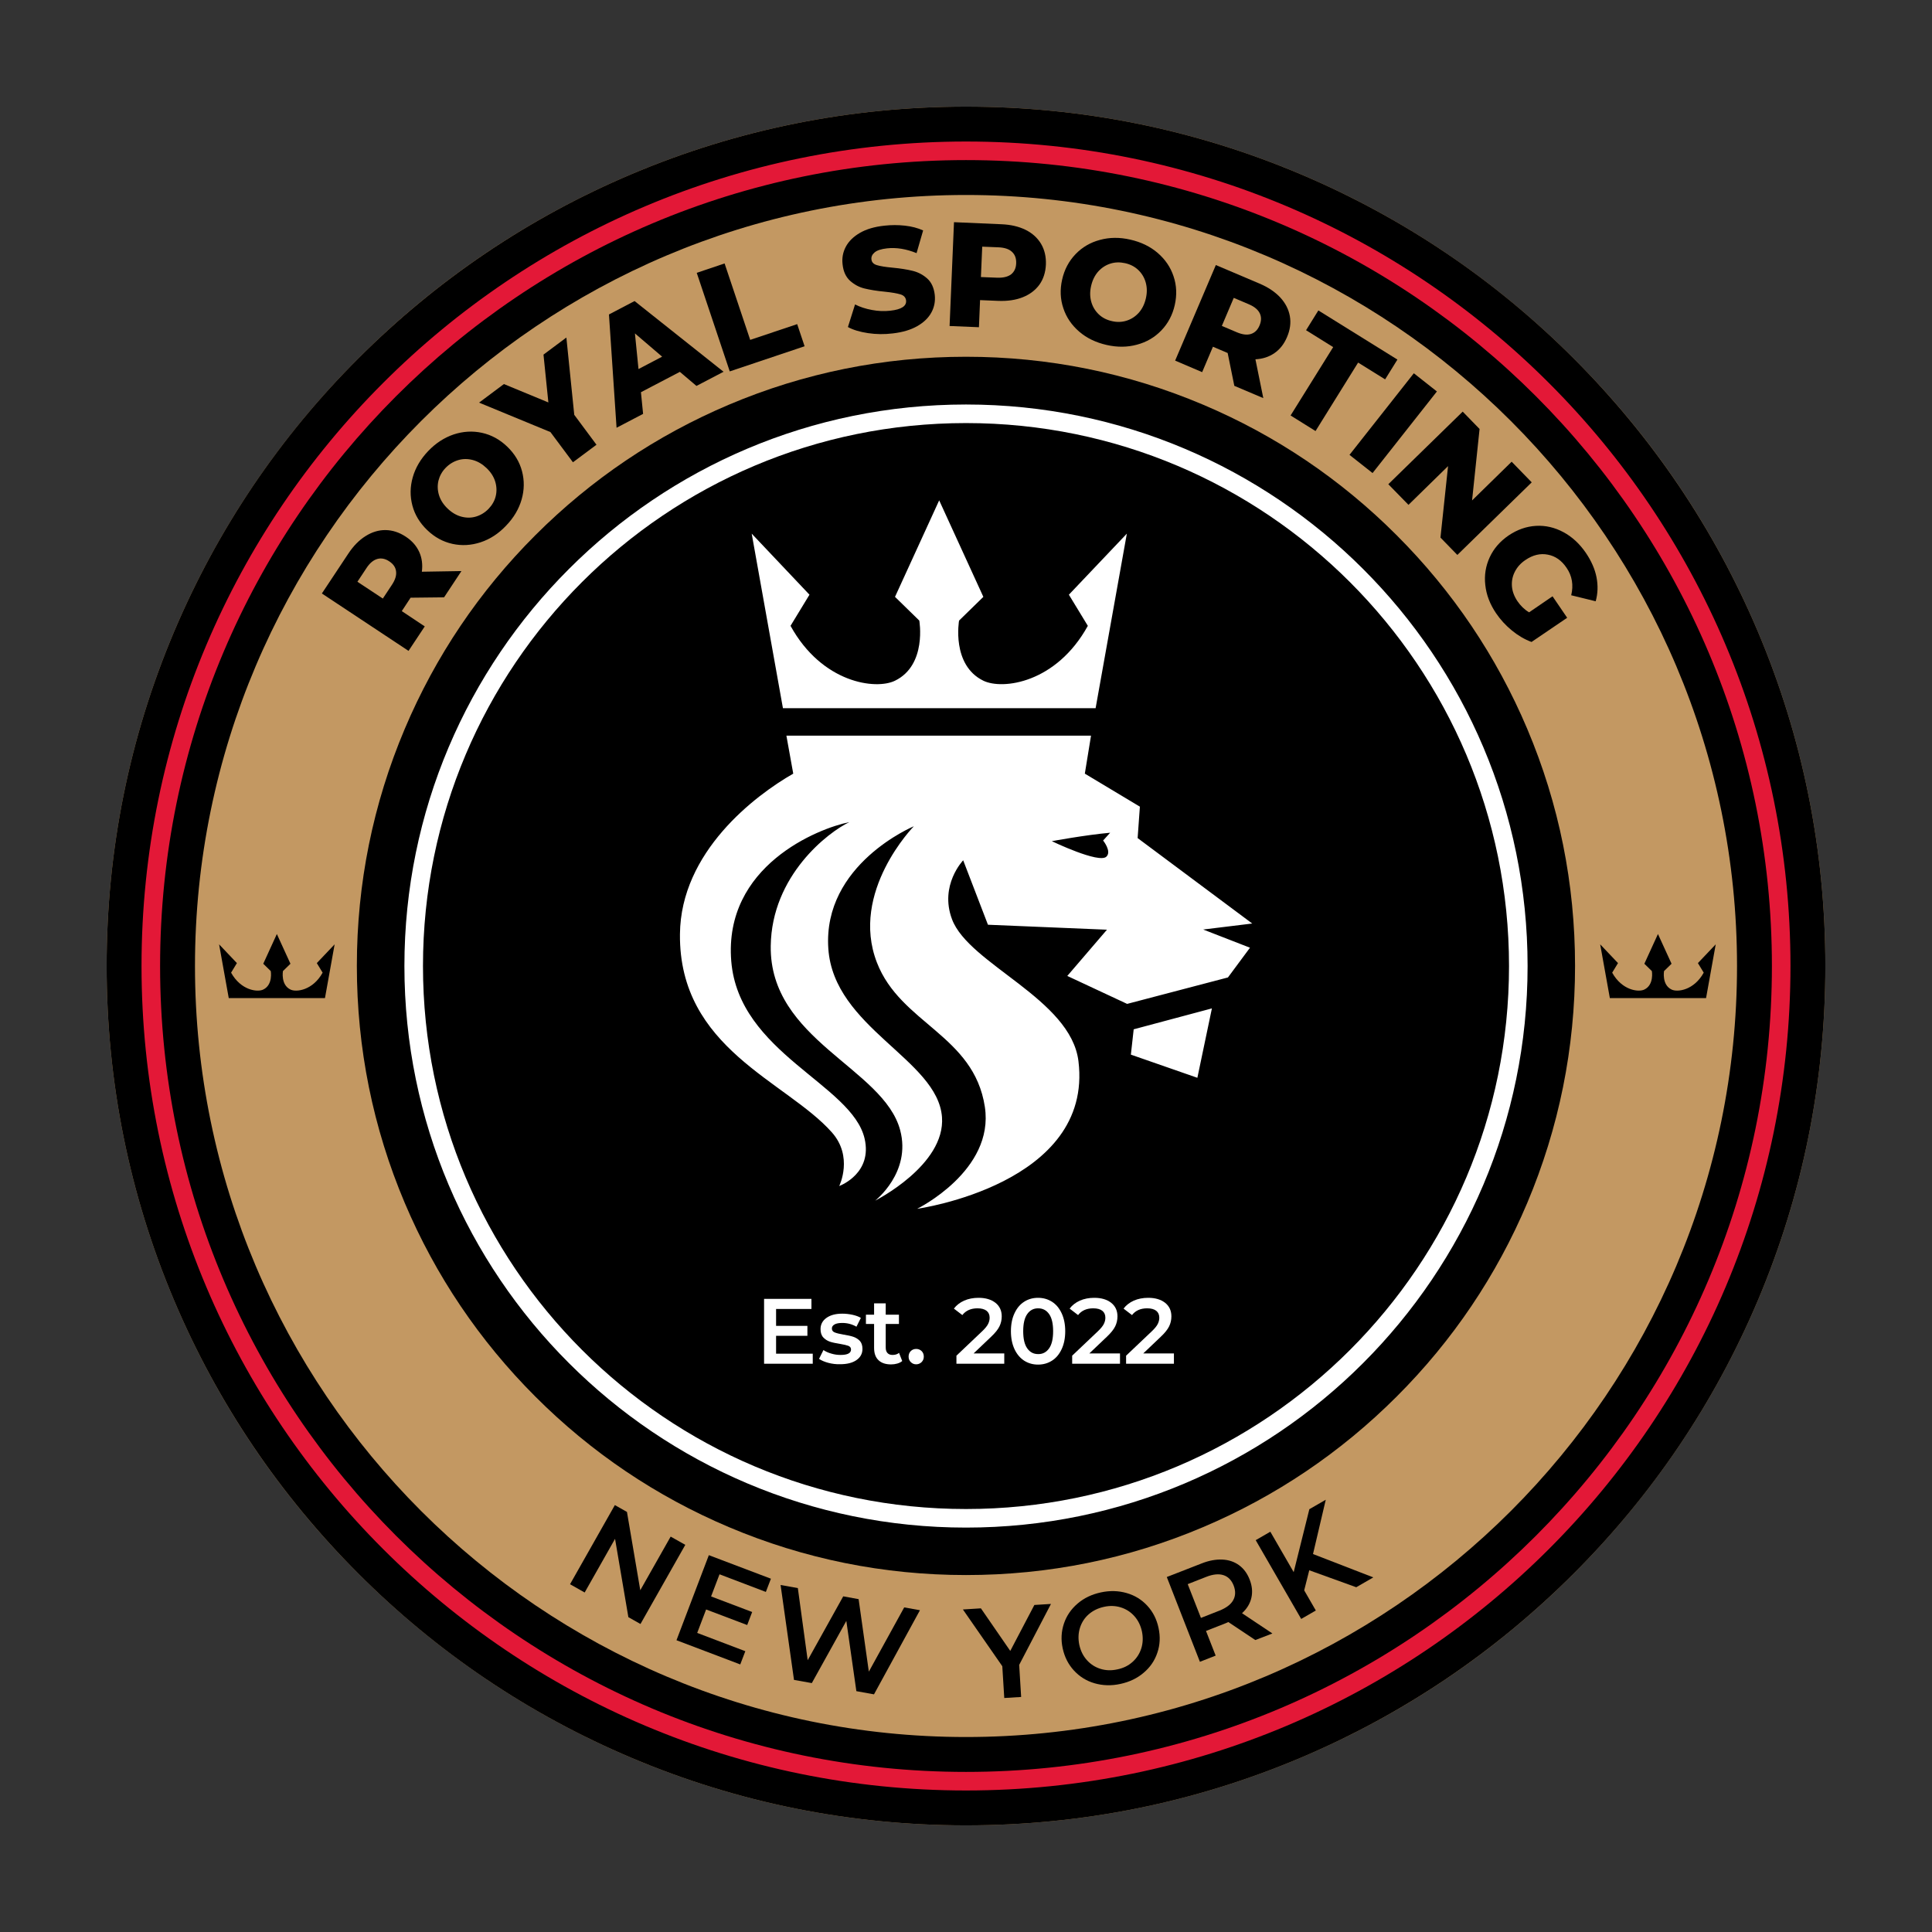 <svg xmlns="http://www.w3.org/2000/svg" xmlns:xlink="http://www.w3.org/1999/xlink" id="Layer_1" x="0px" y="0px" viewBox="0 0 2060 2060" style="enable-background:new 0 0 2060 2060;" xml:space="preserve"><rect x="0" y="0" width="2060" height="2060" fill="#333333" stroke="none"/><style type="text/css">	.st0{fill:#C39862;}	.st1{fill:#FFFFFF;}	.st2{fill:#E31837;}</style><g>	<path class="st0" d="M1874.3,673.3c-46.2-109.1-112.2-207.1-196.4-291.2c-84.1-84.1-182.1-150.2-291.2-196.4  c-113-47.8-233-72-356.7-72c-123.7,0-243.7,24.2-356.7,72c-109.1,46.2-207.1,112.2-291.2,196.4c-84.1,84.1-150.2,182.1-196.4,291.2  c-47.8,113-72,233-72,356.7c0,123.7,24.2,243.7,72,356.7c46.2,109.1,112.2,207.1,196.4,291.2c84.1,84.1,182.1,150.2,291.2,196.4  c113,47.8,233,72,356.7,72c123.7,0,243.7-24.2,356.7-72c109.1-46.2,207.1-112.2,291.2-196.4c84.1-84.1,150.2-182.1,196.4-291.2  c47.8-113,72-233,72-356.7C1946.3,906.3,1922.1,786.3,1874.3,673.3z"></path>	<g>		<path class="st1" d="M866.6,1443.3v10.8h-51.9v-69.2h50.5v10.8h-37.7v18h33.4v10.6h-33.4v19.1H866.6z"></path>		<path class="st1" d="M883.1,1453.1c-4.1-1.1-7.3-2.5-9.8-4.2l4.7-9.4c2.4,1.6,5.2,2.9,8.5,3.8c3.3,1,6.6,1.4,9.8,1.4   c7.4,0,11.1-1.9,11.1-5.8c0-1.8-0.9-3.1-2.8-3.9c-1.9-0.7-4.9-1.4-9-2.1c-4.3-0.7-7.9-1.4-10.6-2.3c-2.7-0.9-5.1-2.4-7.1-4.5   c-2-2.1-3-5.1-3-8.9c0-5,2.1-9,6.3-12c4.2-3,9.8-4.5,16.9-4.5c3.6,0,7.2,0.4,10.9,1.2c3.6,0.8,6.6,1.9,8.9,3.3l-4.7,9.4   c-4.5-2.6-9.5-4-15.1-4c-3.6,0-6.4,0.5-8.3,1.6c-1.9,1.1-2.8,2.5-2.8,4.3c0,2,1,3.4,3,4.2c2,0.8,5.1,1.6,9.3,2.3   c4.2,0.7,7.7,1.4,10.4,2.3c2.7,0.9,5,2.3,7,4.3c1.9,2,2.9,4.9,2.9,8.7c0,4.9-2.1,8.9-6.4,11.9c-4.3,3-10.1,4.4-17.5,4.4   C891.3,1454.7,887.2,1454.2,883.1,1453.1z"></path>		<path class="st1" d="M962,1451.2c-1.4,1.2-3.2,2.1-5.3,2.7c-2.1,0.6-4.3,0.9-6.6,0.9c-5.8,0-10.3-1.5-13.4-4.5   c-3.2-3-4.7-7.4-4.7-13.2v-25.4h-8.7v-9.9h8.7v-12.1h12.4v12.1h14.1v9.9h-14.1v25.1c0,2.6,0.6,4.5,1.9,5.9c1.3,1.4,3.1,2,5.4,2   c2.8,0,5.1-0.7,6.9-2.2L962,1451.2z"></path>		<path class="st1" d="M971.2,1452.4c-1.6-1.5-2.4-3.5-2.4-5.9c0-2.4,0.8-4.4,2.3-5.9c1.5-1.5,3.5-2.3,5.8-2.3   c2.3,0,4.2,0.8,5.8,2.3c1.5,1.5,2.3,3.5,2.3,5.9c0,2.4-0.8,4.3-2.4,5.9c-1.6,1.5-3.5,2.3-5.7,2.3   C974.7,1454.7,972.8,1454,971.2,1452.4z"></path>		<path class="st1" d="M1070.8,1443.2v10.9h-51v-8.6l27.5-26.1c3.1-3,5.2-5.5,6.3-7.8c1.1-2.2,1.6-4.4,1.6-6.6   c0-3.2-1.1-5.7-3.3-7.4c-2.2-1.7-5.4-2.6-9.6-2.6c-7.1,0-12.5,2.4-16.2,7.2l-9-6.9c2.7-3.6,6.3-6.4,10.9-8.5c4.6-2,9.7-3,15.4-3   c7.5,0,13.5,1.8,18,5.3c4.5,3.6,6.7,8.4,6.7,14.5c0,3.8-0.8,7.3-2.4,10.6c-1.6,3.3-4.6,7.1-9.1,11.3l-18.5,17.6H1070.8z"></path>		<path class="st1" d="M1092,1450.8c-4.3-2.8-7.8-6.9-10.3-12.3c-2.5-5.4-3.8-11.7-3.8-19.1s1.3-13.8,3.8-19.1   c2.5-5.4,5.9-9.5,10.3-12.3c4.3-2.8,9.3-4.2,14.8-4.2c5.5,0,10.5,1.4,14.9,4.2c4.4,2.8,7.8,6.9,10.3,12.3   c2.5,5.4,3.8,11.7,3.8,19.1s-1.3,13.8-3.8,19.1c-2.5,5.4-5.9,9.5-10.3,12.3c-4.4,2.8-9.3,4.2-14.9,4.2   C1101.3,1455,1096.4,1453.6,1092,1450.8z M1118.6,1437.7c2.9-4.1,4.3-10.2,4.3-18.3c0-8.1-1.4-14.2-4.3-18.3   c-2.9-4.1-6.8-6.1-11.7-6.1c-4.9,0-8.7,2-11.6,6.1c-2.9,4.1-4.3,10.2-4.3,18.3c0,8.1,1.4,14.2,4.3,18.3c2.9,4.1,6.7,6.1,11.6,6.1   C1111.8,1443.9,1115.7,1441.8,1118.6,1437.7z"></path>		<path class="st1" d="M1194.2,1443.2v10.9h-51v-8.6l27.5-26.1c3.1-3,5.2-5.5,6.3-7.8c1.1-2.2,1.6-4.4,1.6-6.6   c0-3.2-1.1-5.7-3.3-7.4c-2.2-1.7-5.4-2.6-9.6-2.6c-7.1,0-12.5,2.4-16.2,7.2l-9-6.9c2.7-3.6,6.3-6.4,10.9-8.5c4.6-2,9.7-3,15.4-3   c7.5,0,13.5,1.8,18,5.3c4.5,3.6,6.7,8.4,6.7,14.5c0,3.8-0.8,7.3-2.4,10.6c-1.6,3.3-4.6,7.1-9.1,11.3l-18.5,17.6H1194.2z"></path>		<path class="st1" d="M1251.7,1443.2v10.9h-51v-8.6l27.5-26.1c3.1-3,5.2-5.5,6.3-7.8c1.1-2.2,1.6-4.4,1.6-6.6   c0-3.2-1.1-5.7-3.3-7.4c-2.2-1.7-5.4-2.6-9.6-2.6c-7.1,0-12.5,2.4-16.2,7.2l-9-6.9c2.7-3.6,6.3-6.4,10.9-8.5c4.6-2,9.7-3,15.4-3   c7.5,0,13.5,1.8,18,5.3c4.5,3.6,6.7,8.4,6.7,14.5c0,3.8-0.8,7.3-2.4,10.6c-1.6,3.3-4.6,7.1-9.1,11.3l-18.5,17.6H1251.7z"></path>	</g>	<path d="M1030,1946.3c-123.7,0-243.7-24.2-356.7-72c-109.1-46.2-207.1-112.2-291.2-196.4c-84.1-84.1-150.2-182.1-196.4-291.2  c-47.8-113-72-233-72-356.7c0-123.7,24.2-243.7,72-356.7c46.2-109.1,112.2-207.1,196.4-291.2c84.1-84.1,182.1-150.2,291.2-196.4  c113-47.8,233-72,356.7-72c123.7,0,243.7,24.2,356.7,72c109.1,46.2,207.1,112.2,291.2,196.4c84.1,84.1,150.2,182.1,196.4,291.2  c47.8,113,72,233,72,356.7c0,123.7-24.2,243.7-72,356.7c-46.2,109.1-112.2,207.1-196.4,291.2c-84.1,84.1-182.1,150.2-291.2,196.4  C1273.7,1922.1,1153.7,1946.3,1030,1946.3z M1030,207.9c-453.3,0-822.1,368.8-822.1,822.1c0,453.3,368.8,822.1,822.1,822.1  c453.3,0,822.1-368.8,822.1-822.1C1852.1,576.7,1483.3,207.9,1030,207.9z"></path>	<path d="M1030,1679.4c-87.7,0-172.7-17.2-252.8-51.1c-77.3-32.7-146.8-79.5-206.4-139.2c-59.6-59.6-106.5-129.1-139.2-206.4  c-33.9-80.1-51.1-165.1-51.1-252.8c0-87.7,17.2-172.7,51.1-252.8c32.7-77.3,79.5-146.8,139.2-206.4  c59.6-59.6,129.1-106.5,206.4-139.2c80.1-33.9,165.1-51.1,252.8-51.1s172.7,17.2,252.8,51.1c77.3,32.7,146.8,79.5,206.4,139.2  c59.6,59.6,106.5,129.1,139.2,206.4c33.9,80.1,51,165.1,51,252.8c0,87.7-17.2,172.7-51,252.8c-32.7,77.3-79.5,146.8-139.2,206.4  c-59.6,59.6-129.1,106.5-206.4,139.2C1202.7,1662.3,1117.7,1679.4,1030,1679.4z"></path>	<path class="st1" d="M1618.9,1030h-9.9c0,159.9-64.8,304.6-169.6,409.4c-104.8,104.8-249.5,169.6-409.4,169.6  c-159.9,0-304.6-64.8-409.4-169.6c-104.8-104.8-169.6-249.5-169.6-409.4c0-159.9,64.8-304.6,169.6-409.4  C725.4,515.8,870.1,451.1,1030,451.1c159.9,0,304.6,64.8,409.4,169.6c104.8,104.8,169.6,249.5,169.6,409.4H1618.9h9.9  c0-165.3-67-315.1-175.4-423.4c-108.3-108.3-258.1-175.4-423.4-175.4c-165.3,0-315.1,67-423.4,175.4  C498.3,714.9,431.2,864.7,431.2,1030c0,165.3,67,315.1,175.4,423.4c108.3,108.3,258.1,175.4,423.4,175.4  c165.3,0,315.1-67,423.4-175.4c108.3-108.3,175.4-258.1,175.4-423.4H1618.9z"></path>	<g>		<path d="M437.8,637.3l-9.4,14.3l24.5,16.3L435.6,694l-92.4-61.2l28-42.2c5.5-8.4,11.7-14.7,18.6-19c6.8-4.3,14-6.5,21.3-6.4   c7.4,0.1,14.5,2.4,21.5,7c6.7,4.4,11.5,9.9,14.4,16.3c2.9,6.4,3.8,13.5,2.8,21.1l42.2-0.7l-18.5,28L437.8,637.3z M402.3,596   c-4.2,1.2-8.1,4.4-11.6,9.8l-9.6,14.5l27.1,17.9l9.6-14.5c3.6-5.4,5.1-10.2,4.5-14.5c-0.5-4.3-2.9-7.8-7.3-10.7   C410.8,595.7,406.5,594.8,402.3,596z"></path>	</g>	<g>		<path d="M512.5,578.2c-10,3.3-20.1,3.9-30.1,1.7c-10-2.2-19-7.1-26.9-14.7c-7.9-7.6-13.2-16.3-15.8-26.2   c-2.6-9.9-2.5-19.9,0.4-30.1c2.9-10.2,8.4-19.5,16.5-28c8.1-8.5,17.2-14.3,27.2-17.7c10-3.3,20.1-3.9,30.1-1.7   c10,2.2,19,7.1,26.9,14.7c7.9,7.6,13.2,16.3,15.8,26.2c2.6,9.9,2.5,20-0.4,30.1c-2.9,10.2-8.4,19.5-16.5,27.9   C531.6,569,522.5,574.9,512.5,578.2z M528.6,528.9c1.2-5.1,1-10.3-0.6-15.5c-1.6-5.2-4.7-10-9.2-14.3c-4.5-4.3-9.4-7.2-14.7-8.6   c-5.3-1.4-10.5-1.4-15.5,0.1c-5,1.5-9.5,4.2-13.4,8.2c-3.9,4-6.4,8.6-7.7,13.7c-1.2,5.1-1,10.3,0.6,15.5c1.6,5.2,4.7,10,9.2,14.3   c4.5,4.3,9.4,7.2,14.7,8.6c5.3,1.4,10.5,1.4,15.5-0.1c5-1.5,9.5-4.2,13.4-8.2C524.8,538.5,527.4,534,528.6,528.9z"></path>	</g>	<g>		<path d="M612.3,442.3l23.7,31.9l-25.1,18.7l-24-32.2l-76.1-31.4l26.5-19.8l47.4,19.6l-5.2-51l24.4-18.2L612.3,442.3z"></path>	</g>	<g>		<path d="M724.9,396.5l-41.5,21.7l2.3,23.1l-28.3,14.8l-8.1-120.8l27.3-14.3l94.9,75.4l-28.9,15.1L724.9,396.5z M706,380.3   L677,355.5l3.8,38L706,380.3z"></path>	</g>	<g>		<path d="M742.9,290.9l29.7-10l27.3,81.5l50.1-16.8l7.9,23.6L778.1,396L742.9,290.9z"></path>	</g>	<g>		<path d="M925.5,355.2c-8.6-1.3-15.8-3.4-21.4-6.5l7.6-24.1c5.3,2.7,11.3,4.7,18,5.9c6.7,1.3,13.2,1.5,19.5,0.8   c12-1.3,17.6-5,16.9-11c-0.4-3.1-2.3-5.3-5.9-6.4c-3.6-1.1-9.2-2.1-17-2.9c-8.5-0.8-15.6-2-21.4-3.4c-5.8-1.4-10.9-4.2-15.4-8.2   c-4.5-4.1-7.2-9.9-8-17.6c-0.8-6.7,0.4-13,3.5-18.8c3.1-5.8,8.1-10.7,15-14.7c6.9-4,15.7-6.6,26.3-7.7c7.2-0.8,14.5-0.8,21.7,0   c7.2,0.8,13.7,2.5,19.4,5.1l-7,24.2c-11.1-4.5-21.6-6.2-31.5-5.1c-6.2,0.7-10.6,2.1-13.2,4.3c-2.6,2.2-3.8,4.7-3.4,7.6   c0.3,2.9,2.3,5,5.8,6c3.5,1.1,9.1,2,16.7,2.7c8.6,0.8,15.8,2,21.5,3.4c5.7,1.4,10.9,4.1,15.4,8.1c4.5,4,7.2,9.8,8.1,17.5   c0.7,6.6-0.4,12.8-3.5,18.6c-3.1,5.8-8.1,10.7-15.1,14.7c-7,4-15.7,6.6-26.2,7.8C943,356.6,934.2,356.5,925.5,355.2z"></path>	</g>	<g>		<path d="M1093.6,245.1c7.2,3.6,12.7,8.6,16.5,15c3.7,6.3,5.4,13.7,5.1,22c-0.4,8.3-2.7,15.5-6.9,21.4   c-4.3,5.9-10.2,10.4-17.7,13.4c-7.5,3-16.3,4.3-26.3,3.9l-19.3-0.8l-1.2,28.9l-31.3-1.3l4.7-110.7l50.6,2.2   C1077.7,239.5,1086.3,241.5,1093.6,245.1z M1078.1,292.5c3.4-2.7,5.2-6.6,5.4-11.7c0.2-5.2-1.2-9.2-4.4-12.2   c-3.1-3-7.9-4.6-14.4-4.9l-17.4-0.7l-1.4,32.4l17.4,0.7C1069.8,296.3,1074.7,295.1,1078.1,292.5z"></path>	</g>	<g>		<path d="M1150.7,353.6c-8-6.9-13.7-15.2-16.9-24.9c-3.3-9.7-3.7-19.9-1.3-30.6c2.4-10.7,7.2-19.7,14.3-27.1   c7.1-7.4,15.8-12.5,26-15.2c10.2-2.8,21-2.9,32.4-0.3s21.2,7.3,29.2,14.2c8,6.9,13.7,15.2,16.9,24.9c3.3,9.7,3.7,19.9,1.3,30.6   c-2.4,10.7-7.2,19.7-14.3,27.1c-7.1,7.4-15.8,12.5-26,15.2c-10.2,2.8-21,2.9-32.4,0.3C1168.5,365.2,1158.7,360.5,1150.7,353.6z    M1201.3,341.9c5-1.6,9.3-4.4,13-8.5c3.6-4.1,6.1-9.2,7.5-15.3c1.4-6.1,1.3-11.7-0.2-17c-1.5-5.3-4.2-9.7-8-13.3   c-3.8-3.6-8.5-6-14-7.2c-5.5-1.2-10.7-1.1-15.7,0.5c-5,1.6-9.3,4.4-13,8.5c-3.6,4.1-6.1,9.2-7.5,15.3c-1.4,6.1-1.3,11.7,0.2,17   c1.5,5.3,4.2,9.7,8,13.3c3.8,3.6,8.5,6,14,7.2C1191.1,343.7,1196.3,343.5,1201.3,341.9z"></path>	</g>	<g>		<path d="M1309,376.4l-15.7-6.7l-11.5,27.1l-28.8-12.3l43.4-101.9l46.6,19.8c9.2,3.9,16.6,8.9,22.1,14.8c5.5,6,8.9,12.6,10.2,19.8   c1.3,7.3,0.3,14.7-3,22.4c-3.1,7.4-7.6,13.1-13.4,17.1c-5.8,4-12.5,6.2-20.3,6.6l8.4,41.4l-30.9-13.1L1309,376.4z M1343.2,334   c-1.9-3.9-5.8-7.1-11.7-9.6l-16-6.8l-12.7,29.9l16,6.8c5.9,2.5,10.9,3.1,15,1.8c4.1-1.3,7.2-4.3,9.2-9.1   C1345,342.2,1345.1,337.9,1343.2,334z"></path>	</g>	<g>		<path d="M1421.5,370.1l-28.9-18l13.1-21.1l84.3,52.4l-13.1,21.1l-28.8-17.9l-45.4,73l-26.6-16.6L1421.5,370.1z"></path>	</g>	<g>		<path d="M1507.5,398l24.6,19.4l-68.6,87l-24.6-19.4L1507.5,398z"></path>	</g>	<g>		<path d="M1633.2,514.3l-79.3,77.4l-18-18.5l8.1-76.2l-42.2,41.3l-21.5-22l79.3-77.4l18,18.5l-8,76.2l42.2-41.3L1633.2,514.3z"></path>	</g>	<g>		<path d="M1655.4,635.8l15.6,22.9l-38,25.8c-7.3-2.7-14.3-6.8-20.9-12.2c-6.6-5.4-12.3-11.6-16.9-18.4   c-6.5-9.6-10.4-19.6-11.5-30.1c-1.2-10.4,0.4-20.3,4.7-29.6c4.3-9.3,11-17,20.2-23.3c9.2-6.2,18.9-9.6,29.1-10.2   c10.2-0.6,20,1.7,29.3,6.7c9.3,5,17.3,12.4,24,22.2c5.8,8.6,9.6,17.2,11.3,26c1.7,8.8,1.4,17.3-0.9,25.5l-26.1-6.4   c2.6-10.8,1-20.6-4.9-29.2c-5.3-7.9-12-12.6-20-14.1c-8-1.6-16,0.3-23.9,5.7c-5.1,3.4-8.8,7.6-11.3,12.5c-2.5,4.9-3.5,10-3.1,15.5   c0.4,5.4,2.4,10.7,5.8,15.8c3.4,5,7.5,9,12.5,12L1655.4,635.8z"></path>	</g>	<g>		<path d="M730.7,1647.2l-47.8,84.4l-12.9-7.3l-14.2-83.5l-32.4,57.2l-15.6-8.8l47.8-84.4l12.9,7.3l14.2,83.5l32.4-57.2   L730.7,1647.2z"></path>	</g>	<g>		<path d="M794.7,1760.6l-5.4,14.1l-68-25.8l34.5-90.7l66.2,25.1l-5.4,14.1l-49.4-18.8l-9,23.6l43.8,16.6l-5.3,13.9l-43.8-16.6   l-9.5,25L794.7,1760.6z"></path>	</g>	<g>		<path d="M980.9,1716.9l-49,89.7l-18.8-3.4l-10.7-74.9l-36.8,66.3l-19-3.4l-14.3-101.2l18.4,3.3l10.5,76.9l37.9-68.1l16.4,3   l10.9,77.3l37.7-68.5L980.9,1716.9z"></path>	</g>	<g>		<path d="M1086.7,1775.2l2.1,34.2l-18,1.1l-2.1-33.9l-42-60.5l19.2-1.2l31.3,45.4l25.7-49l17.7-1.1L1086.7,1775.2z"></path>	</g>	<g>		<path d="M1167.1,1794.8c-8.7-2.5-16-7.1-22-13.6c-6-6.5-10-14.4-12-23.6c-2-9.2-1.5-18,1.3-26.4c2.8-8.4,7.7-15.5,14.6-21.4   c6.9-5.9,15.1-9.8,24.8-11.9c9.7-2.1,18.8-1.8,27.5,0.7c8.7,2.5,16,7,22,13.5c6,6.5,10,14.3,12,23.7c2,9.3,1.6,18.1-1.3,26.5   c-2.8,8.4-7.7,15.5-14.6,21.3c-6.9,5.9-15.1,9.8-24.8,11.9C1185,1797.6,1175.8,1797.3,1167.1,1794.8z M1207.5,1772.1   c4.4-3.9,7.6-8.8,9.4-14.5c1.8-5.7,2-11.7,0.7-18.1c-1.4-6.3-4-11.7-8-16.2c-4-4.5-8.8-7.6-14.5-9.4c-5.7-1.8-11.7-2-18-0.6   c-6.3,1.4-11.7,4-16.2,7.9c-4.5,3.9-7.6,8.8-9.4,14.5c-1.8,5.7-2,11.8-0.7,18.1c1.4,6.3,4,11.7,8,16.2c4,4.5,8.8,7.6,14.5,9.4   c5.7,1.8,11.7,2,18,0.6C1197.7,1778.7,1203,1776.1,1207.5,1772.1z"></path>	</g>	<g>		<path d="M1338.5,1748.7l-28.8-19.2c-0.7,0.4-1.9,0.9-3.4,1.5l-20.4,8l10.3,26.3l-16.8,6.6l-35.3-90.4l37.2-14.5   c7.8-3.1,15.2-4.4,22-4.1c6.8,0.3,12.7,2.3,17.7,5.9c5,3.6,8.8,8.7,11.4,15.3c2.7,6.8,3.3,13.3,1.9,19.5   c-1.4,6.2-4.7,11.7-10,16.5l32.4,21.6L1338.5,1748.7z M1304.5,1679.5c-5-1.6-11.2-1-18.5,1.9l-19.6,7.7l14.1,36l19.6-7.7   c7.3-2.9,12.3-6.6,14.8-11.2c2.6-4.6,2.7-9.8,0.5-15.6C1313.1,1684.8,1309.5,1681.1,1304.5,1679.5z"></path>	</g>	<g>		<path d="M1396,1674.3l-5.4,21.4l12.4,21.5l-15.6,9l-48.5-84l15.6-9l24.9,43.1l16.7-67.1l17.5-10.1l-13.6,57.9l64.3,24.9   l-18.2,10.5L1396,1674.3z"></path>	</g>	<path class="st1" d="M1292.2,1075.2l-15.5,74l-70.9-24.7l3-27L1292.2,1075.2z M1139.7,634.1l20.2,33.2  c-33.7,61.1-90.9,68.5-111.4,58.5c-34.3-16.7-25.9-64.1-25.9-64.1l25.9-25.3l-47.1-102.9l-47.1,102.9l25.9,25.3  c0,0,8.4,47.4-25.9,64.1c-20.4,10-77.7,2.7-111.4-58.5l20.2-33.2L801.5,569l33.3,186.1h166.7h166.7l33.3-186.1L1139.7,634.1z   M1282.9,991.1l49.9,19.4l-23.5,31.7l-107.5,28.2l-63.8-29.8l42.3-49.3l-126.9-5.3l-26.4-68.7c0,0-25.6,26.5-11.9,62.9  c18.1,48.1,126.7,84.8,134.8,151.3c16.1,131.2-172,157.4-172,157.4s82.6-40.6,72.2-108.7c-11.7-76.6-89.9-88.7-115.1-153.9  C905.8,950.9,974.4,881,974.4,881s-97.3,40.4-91.2,130.4c5.7,84.6,116.6,118.1,121.2,179.7c3.8,51.3-71.3,89.1-71.3,89.1  s38.8-30,26.7-75.2c-17.7-66.4-139.3-95.9-138-196.3c0.9-75.2,61.4-121.5,83.8-132.1c-32.9,6.5-134.1,46.5-125.9,148.2  c8,98.1,128.9,131.3,142.2,189.3c8.3,36.3-24.7,49.6-27.1,50.5c0.4-0.7,15.1-31.4-7.8-57.2c-48.4-54.6-163.2-89.2-162-211.4  c0.8-87.6,79.8-147.7,120.8-171.1l-7.3-40.5h324.8l-6.6,40.5l58.7,35.2l-2.4,33.5l122.2,91.1L1282.9,991.1z M1176.2,896.2l7.5-8.3  c-26.6,2.4-62.2,9-62.2,9s50.3,24.2,58.2,16.5C1185.6,907.8,1176.2,896.2,1176.2,896.2z"></path>	<path class="st2" d="M1899.2,1030h-9.9c0,237.3-96.2,452.1-251.7,607.6c-155.5,155.5-370.3,251.7-607.6,251.7  c-237.3,0-452.1-96.2-607.6-251.7c-155.5-155.5-251.7-370.3-251.7-607.6c0-237.3,96.2-452.1,251.7-607.6  C577.9,266.9,792.7,170.7,1030,170.7c237.3,0,452.1,96.2,607.6,251.7c155.5,155.5,251.7,370.3,251.7,607.6H1899.2h9.9  c0-242.7-98.4-462.6-257.5-621.6c-159.1-159.1-378.9-257.5-621.6-257.5c-242.7,0-462.6,98.4-621.6,257.5  C249.3,567.4,150.9,787.3,150.9,1030c0,242.7,98.4,462.6,257.5,621.6c159.1,159.1,378.9,257.5,621.6,257.5  c242.7,0,462.6-98.4,621.6-257.5c159.1-159.1,257.5-378.9,257.5-621.6H1899.2z"></path>	<path d="M1810.4,1026.9l6.2,10.2c-10.4,18.8-28,21.1-34.3,18c-10.6-5.1-8-19.7-8-19.7l8-7.8l-14.5-31.7l-14.5,31.7l8,7.8  c0,0,2.6,14.6-8,19.7c-6.3,3.1-23.9,0.8-34.3-18l6.2-10.2l-19-20l10.3,57.3h51.3h51.3l10.3-57.3L1810.4,1026.9z"></path>	<path d="M337.8,1026.9l6.2,10.2c-10.4,18.8-28,21.1-34.3,18c-10.6-5.1-8-19.7-8-19.7l8-7.8l-14.5-31.7l-14.5,31.7l8,7.8  c0,0,2.6,14.6-8,19.7c-6.3,3.1-23.9,0.8-34.3-18l6.2-10.2l-19-20l10.3,57.3h51.3h51.3l10.3-57.3L337.8,1026.9z"></path>	<g>		<path class="st1" d="M866.6,1443.3v10.8h-51.9v-69.2h50.5v10.8h-37.7v18h33.4v10.6h-33.4v19.1H866.6z"></path>		<path class="st1" d="M883.1,1453.1c-4.1-1.1-7.3-2.5-9.8-4.2l4.7-9.4c2.4,1.6,5.2,2.9,8.5,3.8c3.3,1,6.6,1.4,9.8,1.4   c7.4,0,11.1-1.9,11.1-5.8c0-1.8-0.9-3.1-2.8-3.9c-1.9-0.7-4.9-1.4-9-2.1c-4.3-0.7-7.9-1.4-10.6-2.3c-2.7-0.9-5.1-2.4-7.1-4.5   c-2-2.1-3-5.1-3-8.9c0-5,2.1-9,6.3-12c4.2-3,9.8-4.5,16.9-4.5c3.6,0,7.2,0.4,10.9,1.2c3.6,0.8,6.6,1.9,8.9,3.3l-4.7,9.4   c-4.5-2.6-9.5-4-15.1-4c-3.6,0-6.4,0.5-8.3,1.6c-1.9,1.1-2.8,2.5-2.8,4.3c0,2,1,3.4,3,4.2c2,0.8,5.1,1.6,9.3,2.3   c4.2,0.7,7.7,1.4,10.4,2.3c2.7,0.9,5,2.3,7,4.3c1.9,2,2.9,4.9,2.9,8.7c0,4.9-2.1,8.9-6.4,11.9c-4.3,3-10.1,4.4-17.5,4.4   C891.3,1454.7,887.2,1454.2,883.1,1453.1z"></path>		<path class="st1" d="M962,1451.2c-1.4,1.2-3.2,2.1-5.3,2.7c-2.1,0.6-4.3,0.9-6.6,0.9c-5.8,0-10.3-1.5-13.4-4.5   c-3.2-3-4.7-7.4-4.7-13.2v-25.4h-8.7v-9.9h8.7v-12.1h12.4v12.1h14.1v9.9h-14.1v25.1c0,2.6,0.6,4.5,1.9,5.9c1.3,1.4,3.1,2,5.4,2   c2.8,0,5.1-0.7,6.9-2.2L962,1451.2z"></path>		<path class="st1" d="M971.2,1452.4c-1.6-1.5-2.4-3.5-2.4-5.9c0-2.4,0.8-4.4,2.3-5.9c1.5-1.5,3.5-2.3,5.8-2.3   c2.3,0,4.2,0.8,5.8,2.3c1.5,1.5,2.3,3.5,2.3,5.9c0,2.4-0.8,4.3-2.4,5.9c-1.6,1.5-3.5,2.3-5.7,2.3   C974.7,1454.7,972.8,1454,971.2,1452.4z"></path>		<path class="st1" d="M1070.8,1443.2v10.9h-51v-8.6l27.5-26.1c3.1-3,5.2-5.5,6.3-7.8c1.1-2.2,1.6-4.4,1.6-6.6   c0-3.2-1.1-5.7-3.3-7.4c-2.2-1.7-5.4-2.6-9.6-2.6c-7.1,0-12.5,2.4-16.2,7.2l-9-6.9c2.7-3.6,6.3-6.4,10.9-8.5c4.6-2,9.7-3,15.4-3   c7.5,0,13.5,1.8,18,5.3c4.5,3.6,6.7,8.4,6.7,14.5c0,3.8-0.8,7.3-2.4,10.6c-1.6,3.3-4.6,7.1-9.1,11.3l-18.5,17.6H1070.8z"></path>		<path class="st1" d="M1092,1450.8c-4.3-2.8-7.8-6.9-10.3-12.3c-2.5-5.4-3.8-11.7-3.8-19.1s1.3-13.8,3.8-19.1   c2.5-5.4,5.9-9.5,10.3-12.3c4.3-2.8,9.3-4.2,14.8-4.2c5.5,0,10.5,1.4,14.9,4.2c4.4,2.8,7.8,6.9,10.3,12.3   c2.5,5.4,3.8,11.7,3.8,19.1s-1.3,13.8-3.8,19.1c-2.5,5.4-5.9,9.5-10.3,12.3c-4.4,2.8-9.3,4.2-14.9,4.2   C1101.3,1455,1096.4,1453.6,1092,1450.8z M1118.6,1437.7c2.9-4.1,4.3-10.2,4.3-18.3c0-8.1-1.4-14.2-4.3-18.3   c-2.9-4.1-6.8-6.1-11.7-6.1c-4.9,0-8.7,2-11.6,6.1c-2.9,4.1-4.3,10.2-4.3,18.3c0,8.1,1.4,14.2,4.3,18.3c2.9,4.1,6.7,6.1,11.6,6.1   C1111.8,1443.9,1115.7,1441.8,1118.6,1437.7z"></path>		<path class="st1" d="M1194.2,1443.2v10.9h-51v-8.6l27.5-26.1c3.1-3,5.2-5.5,6.3-7.8c1.1-2.2,1.6-4.4,1.6-6.6   c0-3.2-1.1-5.7-3.3-7.4c-2.2-1.7-5.4-2.6-9.6-2.6c-7.1,0-12.5,2.4-16.2,7.2l-9-6.9c2.7-3.6,6.3-6.4,10.9-8.5c4.6-2,9.7-3,15.4-3   c7.5,0,13.5,1.8,18,5.3c4.5,3.6,6.7,8.4,6.7,14.5c0,3.8-0.8,7.3-2.4,10.6c-1.6,3.3-4.6,7.1-9.1,11.3l-18.5,17.6H1194.2z"></path>		<path class="st1" d="M1251.7,1443.2v10.9h-51v-8.6l27.5-26.1c3.1-3,5.2-5.5,6.3-7.8c1.1-2.2,1.6-4.4,1.6-6.6   c0-3.2-1.1-5.7-3.3-7.4c-2.2-1.7-5.4-2.6-9.6-2.6c-7.1,0-12.5,2.4-16.2,7.2l-9-6.9c2.7-3.6,6.3-6.4,10.9-8.5c4.6-2,9.7-3,15.4-3   c7.5,0,13.5,1.8,18,5.3c4.5,3.6,6.7,8.4,6.7,14.5c0,3.8-0.8,7.3-2.4,10.6c-1.6,3.3-4.6,7.1-9.1,11.3l-18.5,17.6H1251.7z"></path>	</g></g></svg>